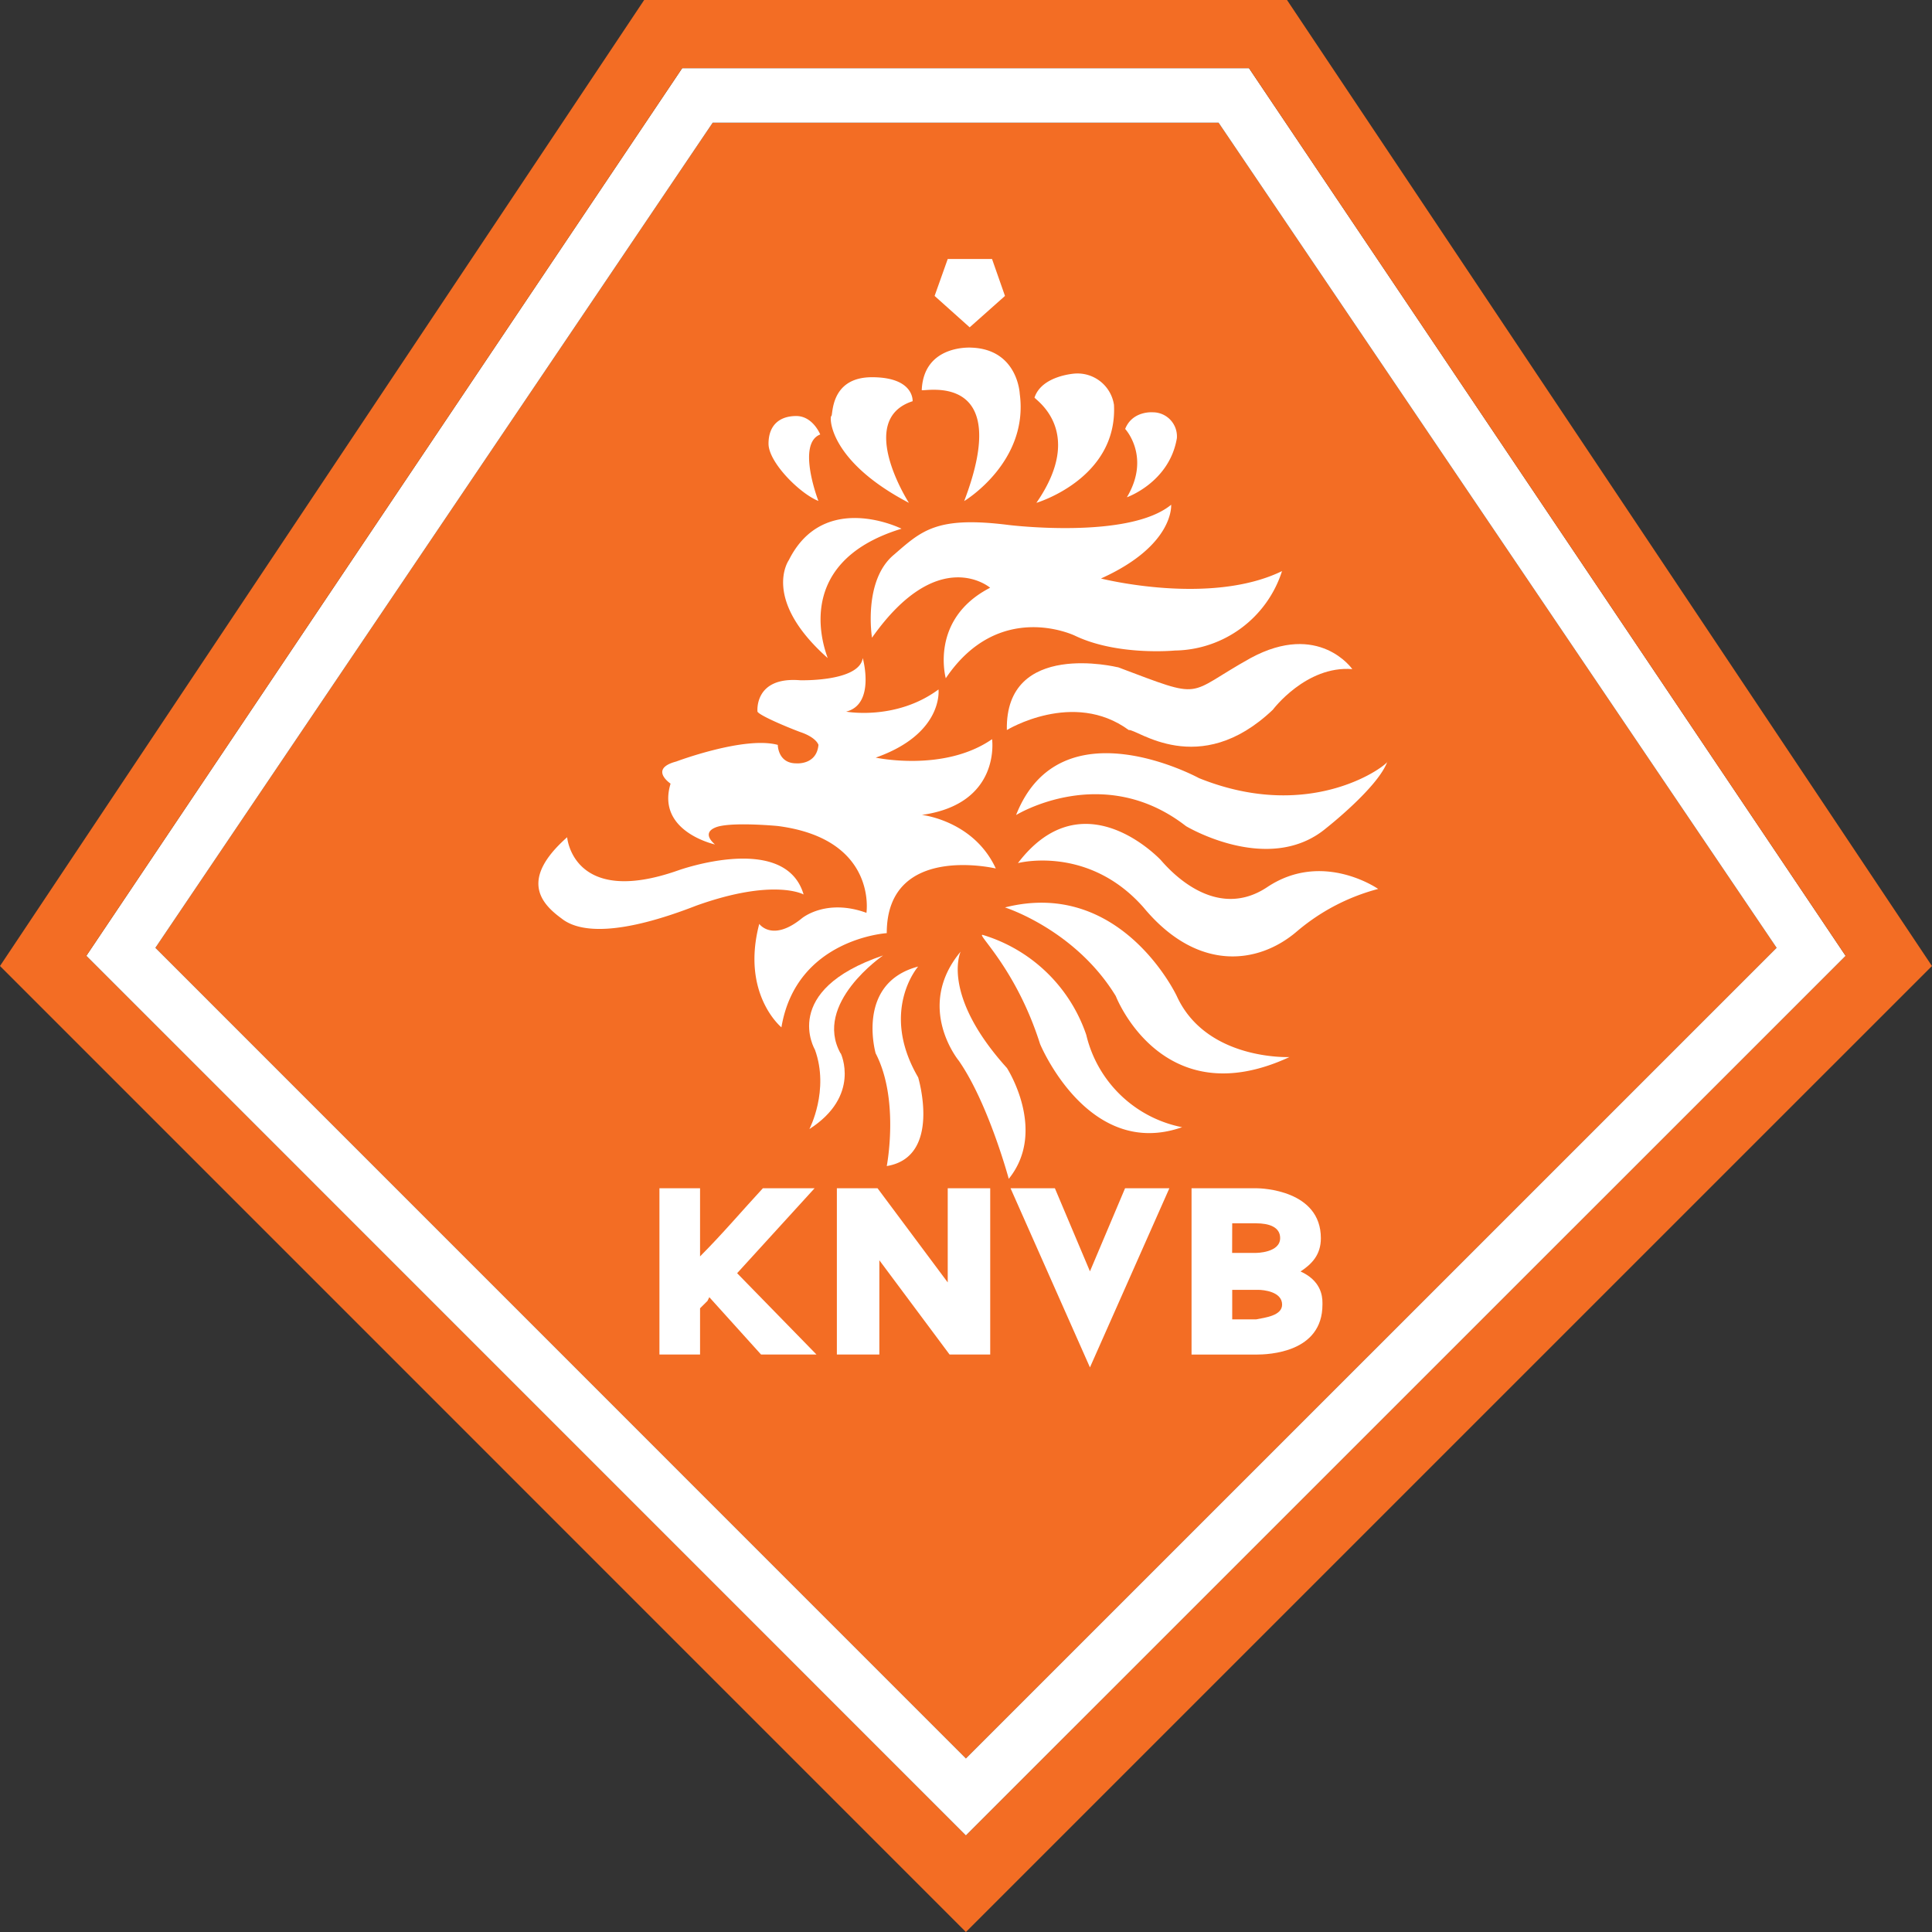<svg viewBox="0 0 425.2 425.2" xmlns="http://www.w3.org/2000/svg"><rect x="0" y="0" width="425.2" height="425.2" fill="#333333" stroke="none"/><g transform="translate(-43.31 -43.56)"><path d="m311.5 70.56h-111.34l-122.66 181.6 178.39 178.41 178.43-178.41z" fill="#f36d24"/><path d="m77.5 252.16 122.66-181.6h111.34l122.82 181.6-178.43 178.41zm240.69-193.6h-124.74l-131.15 195.37 193.59 193.61 193.62-193.6z" fill="#fff"/><path d="m62.3 253.93 131.15-195.37h124.74l131.32 195.38-193.62 193.6zm264.26-210.37h-141.48l-141.77 212.6 212.58 212.6 212.61-212.6z" fill="#f36d24"/><g fill="#fff"><path d="m243.35 154.23s-11.79-18.3.81-22.37c0 0 .41-5.28-8.94-5.28s-8.54 8.54-8.95 8.54-.81 9.75 17.08 19.11m12.19-.41s14.23-8.54 12.2-23.58c0 0-.4-9.76-10.57-10.17 0 0-10.57-.81-11 9.35.41.41 20.33-4.47 9.35 24.4m8.97-45.13-2.85-8.13h-9.75l-2.89 8.13 7.72 6.91zm-41.06 45.13s-4.88-12.6.4-14.64c0 0-1.62-4.06-5.28-4.06s-6.1 2-6.1 6.1 6.91 11 11 12.6m-32.55 62.18c-3.25 10.57 9.76 13.41 9.76 13.41-3.66-3.25 1.22-4.06 1.22-4.06 4.06-.82 12.6 0 12.6 0 22 2.84 19.52 19.11 19.52 19.11-8.95-3.26-14.23 1.22-14.23 1.22-6.51 5.28-9.36 1.21-9.36 1.21-4.06 15.45 4.88 22.77 4.88 22.77 3.26-19.51 23.18-20.73 23.18-20.73 0-19.92 24-14.23 24-14.23-4.88-10.57-16.27-11.79-16.27-11.79 17.49-2.44 15.45-16.67 15.45-16.67-10.57 7.32-25.61 4.06-25.61 4.06 15-5.28 13.82-15 13.82-15-9.35 6.91-20.33 4.88-20.33 4.88 6.51-1.63 3.66-11.79 3.66-11.79-.81 5.28-13.82 4.88-13.82 4.88-10.16-.82-9.35 6.91-9.35 6.91.4.81 6.1 3.25 9.35 4.47 3.66 1.22 4.07 2.85 4.07 2.85-.41 4.47-4.88 4.06-4.88 4.06-4.07 0-4.07-4.06-4.07-4.06-7.32-2-22.36 3.66-22.36 3.66-6.1 1.62-1.22 4.88-1.22 4.88m80.49-61.81s17.89-5.29 17.08-21.55a8.12 8.12 0 0 0 -8.54-6.91s-7.32.4-8.95 5.28c0 .41 11.39 7.32.41 23.18m29.68.4c-9.35 7.73-35.78 4.47-35.78 4.47-15.85-2-19.11 1.22-25.21 6.51-6.91 5.69-4.87 18.3-4.87 18.3 14.63-20.74 26-11 26-11-13.42 6.91-9.76 19.92-9.76 19.92 11.79-17.48 28.46-9.35 28.46-9.35 9.35 4.47 21.95 3.25 21.95 3.25a25.13 25.13 0 0 0 23.59-17.48c-15.86 7.72-39.85 1.63-39.85 1.63 16.26-7.32 15.45-16.27 15.45-16.27m-46.74 122.39c6.51 9.35 11 26 11 26 8.54-10.57-.4-24.39-.4-24.39-14.66-16.24-10.19-25.61-10.19-25.61-10.16 12.2-.41 24-.41 24"/><path d="m289.29 190.41s-24.8-6.1-24.39 13.82c0 0 14.63-8.94 26.83 0 1.63-.4 15.45 11 31.71-4.47 0 0 7.32-9.76 17.49-8.94 0 0-7.32-10.57-22.37-2.44-14.63 8.13-9.75 9.35-29.27 2"/><path d="m307.18 214.81s-30.49-16.67-40.25 8.13c0 0 19.11-11.79 37.4 2.44 0 0 18.3 11 30.9.4 0 0 11.39-8.94 13.42-14.63.41.4-16.26 13.82-41.47 3.66m-15.86-61.81s9.35-3.26 11-13a5.3 5.3 0 0 0 -5.28-5.7s-4.48-.4-6.1 3.66c0 0 5.69 6.1.4 15m-49.62 6.96s-17.08-8.54-24.8 6.91c0 0-6.1 8.54 8.54 21.55 0-.41-9-20.74 16.26-28.46m60.58 102.86s-12.2-26-37.81-19.51c0 0 15.45 4.87 24.39 19.51 0 0 10.17 26.43 38.22 13.42 0 0-18.29.81-24.8-13.42"/><path d="m322.22 238.79c-12.19 8.13-22.77-5.28-23.58-6.1-3.25-3.25-18.29-16.26-31.3.82 0 0 15.45-4.07 27.64 9.76 11.79 14.23 25.21 12.6 33.75 5.28a45.41 45.41 0 0 1 17.89-9.35s-12.2-8.54-24.4-.41m-18.7 52.86a27.08 27.08 0 0 1 -21.14-20.33 34.6 34.6 0 0 0 -22.77-22c-1.63-.4 7.32 7.32 12.6 24 0 0 10.58 25.62 31.31 18.3m-83.35-51.2c-4.06-13.82-27.64-5.29-27.64-5.29-23.18 8.14-24.4-7.31-24.4-7.31-10.57 9.35-5.69 14.63-1.22 17.89 4.07 3.25 13 3.65 29.68-2.85 17.08-6.1 23.58-2.44 23.58-2.44m25.21 40.25c-8.54-14.64 0-24.39 0-24.39-13.82 3.66-9.35 19.11-9.35 19.11 5.28 10.16 2.44 24.8 2.44 24.8 12.2-2 6.91-19.52 6.91-19.52"/><path d="m228.3 275.39c-6.09-11 9.36-21.55 9.36-21.55-22.77 7.72-15 20.73-15 20.73 3.25 8.95-1.22 17.48-1.22 17.48 11.39-7.31 6.91-16.66 6.91-16.66m-22.81 48.38 17.46 17.89h-12.2l-11.38-12.61-.41.82-1.63 1.62v10.17h-8.94v-36.59h8.94v15c4.88-4.88 9.36-10.17 13.83-15h11.38zm46.75 17.89-15.45-20.74v20.74h-9.35v-36.59h8.95l15.45 20.73v-20.73h9.35v36.59zm48.38-36.59-17.48 39.43-17.48-39.43h9.76l7.72 18.29 7.73-18.29zm24.81 25.61c0-2.85-4.07-3.25-5.29-3.25h-5.69v6.5h5.28c2-.4 5.7-.81 5.7-3.25m-11-11.38h5.28s5.29 0 5.29-3.26c0-2.44-2.44-3.25-5.29-3.25h-5.26zm15 4.06c4.47 2 4.88 5.29 4.88 6.91v.41c0 10.57-11.79 11-14.64 11h-14.17v-36.61h14.23c1.22 0 14.23.4 14.23 11 0 3.66-2 5.69-4.47 7.32"/></g></g></svg>